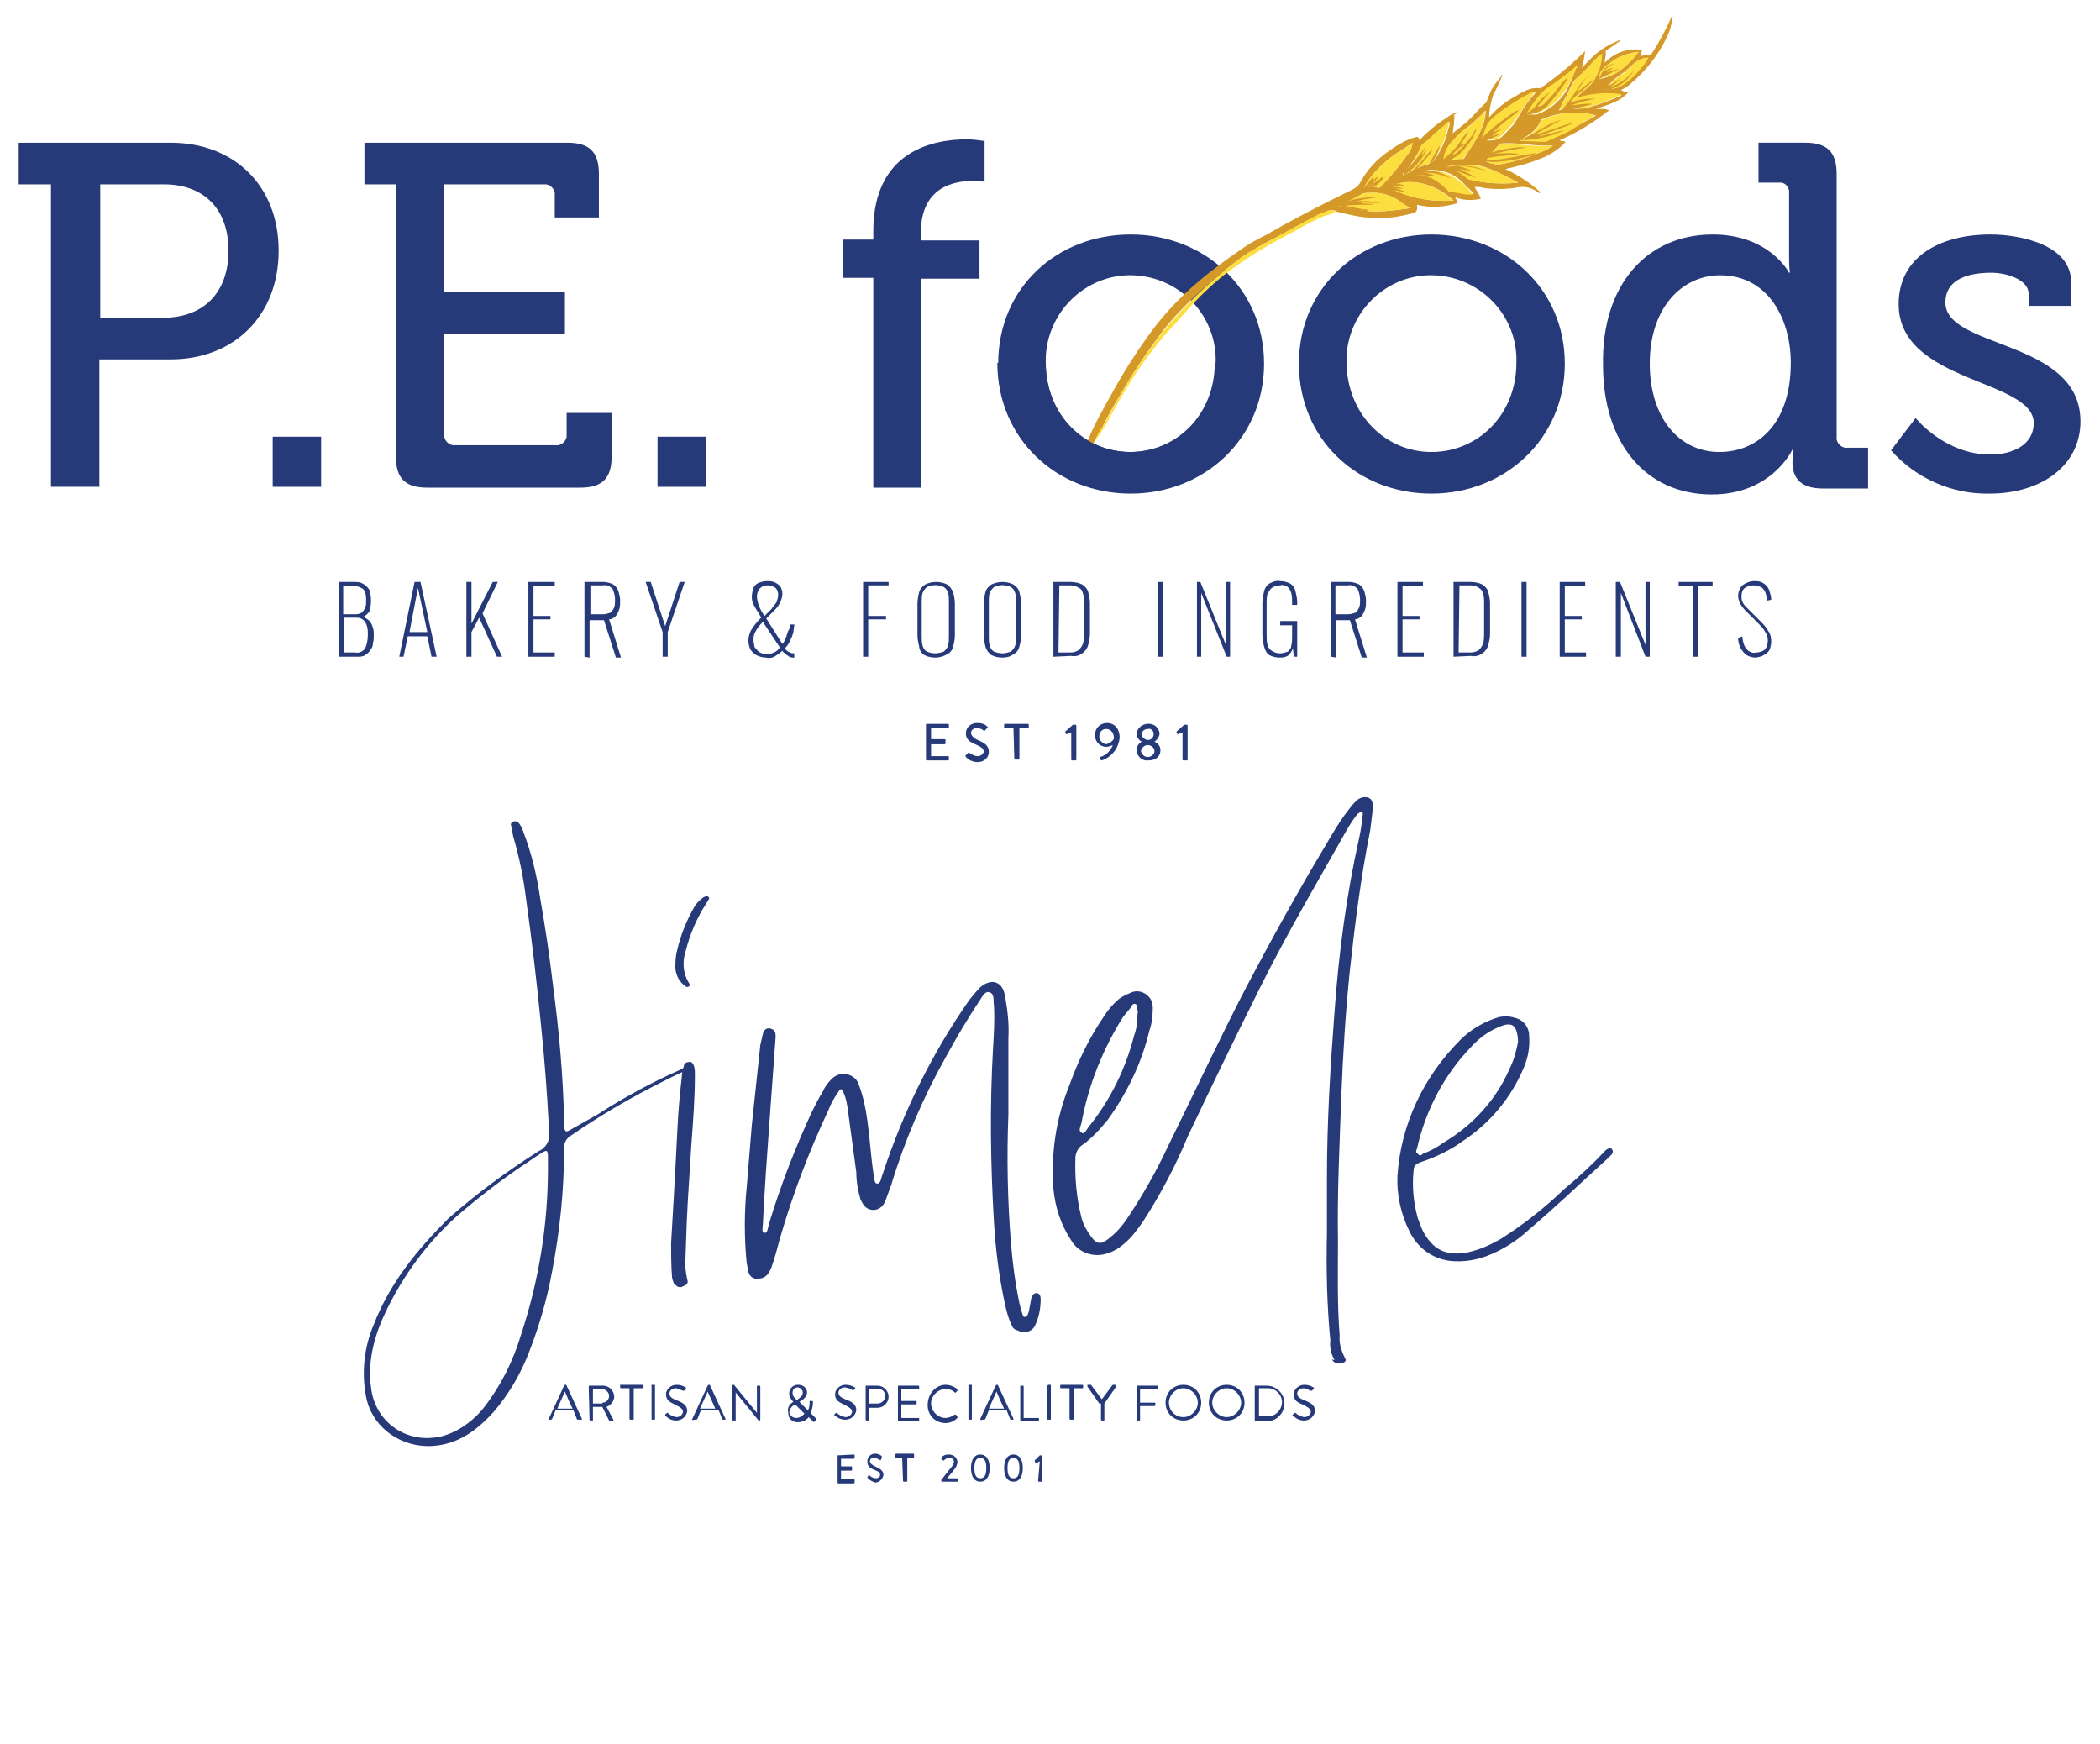 <?xml version="1.0" encoding="UTF-8"?>
<!-- Generator: Adobe Illustrator 26.2.1, SVG Export Plug-In . SVG Version: 6.00 Build 0)  -->
<svg xmlns="http://www.w3.org/2000/svg" xmlns:xlink="http://www.w3.org/1999/xlink" version="1.1" id="Layer_1" x="0px" y="0px" viewBox="0 0 247.2 205.3" style="enable-background:new 0 0 247.2 205.3;" xml:space="preserve">
<style type="text/css">
	.st0{fill:#263A79;}
	.st1{fill:#D5992A;}
	.st2{fill:#FDDE3F;}
	.st3{fill:#CC8F2C;}
	.st4{clip-path:url(#SVGID_00000018934907049345884640000017538297113106259625_);}
	.st5{clip-path:url(#SVGID_00000088813930717700632700000004058609718642382012_);}
</style>
<g id="Layer_2_00000034070339808218689890000008366635766051395739_">
	<g id="Layer_1-2">
		<path class="st0" d="M6,21.7H2.2v-4.9h17.9c7.4,0,12.7,5,12.7,12.7s-5.3,12.8-12.7,12.8h-8.4v15H6V21.7z M19.2,37.4    c4.8,0,7.7-3,7.7-7.9s-2.9-7.8-7.6-7.8h-7.5v15.7L19.2,37.4z"></path>
		<rect x="32.1" y="51.4" class="st0" width="5.7" height="5.9"></rect>
		<path class="st0" d="M46.6,21.7h-3.7v-4.9h23.9c2.6,0,3.7,1.1,3.7,3.7v5.1h-5.2V23c0.1-0.6-0.4-1.2-1-1.3c-0.1,0-0.2,0-0.3,0H52.3    v12.7h14.2v4.9H52.3v11.8c-0.1,0.6,0.4,1.2,1,1.3c0.1,0,0.2,0,0.2,0h11.9c0.6,0.1,1.2-0.4,1.3-1c0-0.1,0-0.2,0-0.2v-2.6H72v5.1    c0,2.6-1.1,3.7-3.7,3.7h-18c-2.6,0-3.7-1.1-3.7-3.7V21.7z"></path>
		<rect x="77.4" y="51.4" class="st0" width="5.7" height="5.9"></rect>
		<path class="st0" d="M102.8,32.7h-3.6v-4.5h3.6v-1c0-9.6,7.3-10.8,11-10.8c0.7,0,1.4,0.1,2.1,0.2v4.8c-0.5-0.1-1-0.1-1.4-0.1    c-2.2,0-6.1,0.7-6.1,6.1v0.9h6.9v4.5h-6.9v24.6h-5.6L102.8,32.7z"></path>
		<path class="st0" d="M133.1,27.6c8.7,0,15.7,6.4,15.7,15.2s-7,15.3-15.7,15.3c-8.7,0-15.6-6.4-15.6-15.3S124.4,27.6,133.1,27.6     M133.1,53.2c5.5,0,10-4.4,10-10.5c0.2-5.5-4.2-10.1-9.7-10.3c-5.5-0.2-10.1,4.2-10.3,9.7c0,0.2,0,0.4,0,0.6    C123.1,48.8,127.6,53.2,133.1,53.2"></path>
		<path class="st0" d="M168.5,27.6c8.7,0,15.7,6.4,15.7,15.2s-7,15.3-15.7,15.3c-8.7,0-15.6-6.4-15.6-15.3S159.9,27.6,168.5,27.6     M168.5,53.2c5.5,0,10-4.4,10-10.5c0.2-5.5-4.2-10.1-9.7-10.3c-5.5-0.2-10.1,4.2-10.3,9.7c0,0.2,0,0.4,0,0.6    C158.6,48.8,163.1,53.2,168.5,53.2"></path>
		<path class="st0" d="M201.6,27.6c6.7,0,9,4.5,9,4.5h0.1c-0.1-0.7-0.1-1.3-0.1-2v-7.3c0.1-0.6-0.3-1.2-0.9-1.3c-0.1,0-0.2,0-0.3,0    h-2.4v-4.7h5.5c2.6,0,3.7,1.1,3.7,3.7v30.9c-0.1,0.6,0.4,1.2,1,1.3c0.1,0,0.2,0,0.3,0h2.4v4.8h-5.3c-2.5,0-3.6-1.1-3.6-3.1    c0-0.9,0.1-1.5,0.1-1.5h-0.1c0,0-2.4,5.3-9.5,5.3c-7.9,0-12.8-6.2-12.8-15.2C188.5,33.5,193.9,27.6,201.6,27.6 M210.8,42.7    c0-5.2-2.7-10.3-8.3-10.3c-4.5,0-8.3,3.8-8.3,10.4c0,6.3,3.4,10.4,8.2,10.4C206.7,53.2,210.8,50.1,210.8,42.7"></path>
		<path class="st0" d="M225.5,49.2c0,0,3.4,4.3,8.8,4.3c2.7,0,5.1-1.2,5.1-3.7c0-5.2-15.9-4.7-15.9-14c0-5.6,4.9-8.2,10.8-8.2    c3.5,0,9.5,1.2,9.5,5.6V36h-5v-1.4c0-1.7-2.6-2.5-4.4-2.5c-3.3,0-5.4,1.1-5.4,3.5c0,5.5,15.9,4.3,15.9,14c0,5.2-4.6,8.5-10.7,8.5    c-4.4,0.1-8.7-1.8-11.6-5.1L225.5,49.2z"></path>
		<path class="st0" d="M39.9,77.3v-8.8h1.8c0.3,0,0.7,0,1,0.2c0.2,0.1,0.5,0.3,0.6,0.5c0.2,0.2,0.3,0.4,0.3,0.7    c0.1,0.5,0.1,1.1,0,1.6c0,0.3-0.1,0.5-0.3,0.7c-0.2,0.2-0.4,0.4-0.6,0.4c0.3,0.1,0.6,0.3,0.8,0.5c0.2,0.2,0.3,0.5,0.4,0.8    c0.1,0.3,0.1,0.6,0.1,0.8c0,0.3,0,0.7-0.1,1c0,0.3-0.1,0.6-0.3,0.8c-0.1,0.2-0.3,0.4-0.6,0.6c-0.3,0.2-0.6,0.2-1,0.2L39.9,77.3z     M40.4,72.3h1.5c0.3,0,0.5-0.1,0.7-0.2c0.2-0.2,0.3-0.4,0.4-0.6c0.1-0.3,0.1-0.5,0.1-0.8c0-0.3,0-0.6-0.1-0.9    c-0.1-0.3-0.2-0.5-0.5-0.6c-0.3-0.2-0.6-0.2-1-0.2h-1.1V72.3z M40.4,76.8h1.4c0.5,0.1,0.9-0.1,1.2-0.5c0.2-0.5,0.3-1,0.3-1.6    c0-0.3,0-0.7-0.1-1c-0.1-0.3-0.2-0.5-0.4-0.7c-0.2-0.2-0.5-0.3-0.8-0.3h-1.5V76.8z"></path>
		<path class="st0" d="M47,77.3l1.8-8.8h0.7l1.9,8.8h-0.6l-0.5-2.4h-2.3l-0.5,2.4H47z M48.2,74.4h2.1l-1.1-5.2L48.2,74.4z"></path>
		<polygon class="st0" points="54.9,77.3 54.9,68.5 55.5,68.5 55.5,73.4 58,68.5 58.6,68.5 56.8,72.2 59.1,77.3 58.5,77.3     56.4,72.7 55.5,74.4 55.5,77.3   "></polygon>
		<polygon class="st0" points="62.2,77.3 62.2,68.5 65.3,68.5 65.3,69 62.8,69 62.8,72.5 64.8,72.5 64.8,72.9 62.8,72.9 62.8,76.8     65.3,76.8 65.3,77.3   "></polygon>
		<path class="st0" d="M68.8,77.3v-8.8H71c0.4,0,0.8,0.1,1.2,0.3c0.3,0.2,0.5,0.5,0.6,0.8c0.1,0.4,0.2,0.7,0.2,1.1    c0,0.3,0,0.7-0.1,1c-0.1,0.3-0.2,0.5-0.4,0.8c-0.2,0.2-0.5,0.4-0.8,0.4l1.4,4.5h-0.6l-1.4-4.4h-1.7v4.4L68.8,77.3z M69.4,72.3H71    c0.3,0,0.6-0.1,0.9-0.2c0.2-0.2,0.3-0.4,0.4-0.6c0.1-0.3,0.1-0.6,0.1-0.9c0-0.4-0.1-0.9-0.3-1.3c-0.3-0.3-0.7-0.5-1.1-0.4h-1.5    V72.3z"></path>
		<polygon class="st0" points="78,77.3 78,74.4 76,68.5 76.6,68.5 78.3,73.7 80,68.5 80.6,68.5 78.6,74.4 78.6,77.3   "></polygon>
		<path class="st0" d="M90.2,77.4c-0.4,0-0.8-0.1-1.2-0.3c-0.3-0.2-0.5-0.4-0.7-0.7c-0.1-0.3-0.2-0.6-0.2-1c0-0.4,0.1-0.8,0.3-1.2    c0.3-0.5,0.7-1,1.2-1.5c-0.2-0.4-0.4-0.7-0.6-1c-0.1-0.2-0.3-0.5-0.4-0.8c-0.1-0.2-0.1-0.5-0.1-0.7c0-0.3,0.1-0.7,0.2-1    c0.1-0.3,0.4-0.5,0.6-0.6c0.3-0.1,0.6-0.2,1-0.2c0.3,0,0.7,0,1,0.2c0.2,0.1,0.5,0.3,0.6,0.5c0.1,0.2,0.2,0.5,0.2,0.8    c0,0.3-0.1,0.6-0.2,0.9c-0.2,0.4-0.4,0.7-0.7,1c-0.3,0.3-0.7,0.7-1,1l1.9,3c0.2-0.2,0.3-0.5,0.4-0.7c0.1-0.3,0.2-0.6,0.3-0.9    C93,74,93,73.7,93,73.5h0.5c0,0.3-0.1,0.6-0.1,0.9c-0.1,0.3-0.2,0.7-0.4,1c-0.1,0.3-0.3,0.6-0.6,0.9c0.1,0.2,0.3,0.4,0.6,0.5    c0.2,0.1,0.3,0.1,0.5,0.1v0.5h-0.1h-0.1c-0.2,0-0.3-0.1-0.4-0.1c-0.1-0.1-0.3-0.2-0.4-0.3c-0.1-0.1-0.3-0.2-0.4-0.4    c-0.2,0.2-0.5,0.4-0.8,0.6C91,77.4,90.7,77.5,90.2,77.4 M90.3,77c0.3,0,0.6-0.1,0.8-0.2c0.3-0.1,0.5-0.3,0.7-0.6l-2-3    c-0.4,0.4-0.7,0.8-0.9,1.2c-0.2,0.3-0.2,0.7-0.2,1c0,0.2,0.1,0.5,0.1,0.7c0.1,0.2,0.3,0.4,0.5,0.6C89.6,76.9,89.9,77,90.3,77     M90,72.5c0.3-0.3,0.5-0.5,0.8-0.8c0.2-0.3,0.4-0.5,0.6-0.8c0.1-0.3,0.2-0.6,0.2-0.9c0-0.3-0.1-0.6-0.3-0.8    c-0.3-0.2-0.6-0.3-0.9-0.3c-0.4,0-0.7,0.1-1,0.4c-0.2,0.3-0.3,0.6-0.3,0.9c0,0.3,0.1,0.7,0.2,1C89.5,71.7,89.7,72.1,90,72.5"></path>
		<polygon class="st0" points="101.6,77.3 101.6,68.5 104.6,68.5 104.6,68.9 102.2,68.9 102.2,72.5 104.3,72.5 104.3,72.9     102.2,72.9 102.2,77.3   "></polygon>
		<path class="st0" d="M110.1,77.4c-0.5,0-0.9-0.1-1.3-0.3c-0.3-0.2-0.6-0.6-0.6-1c-0.1-0.4-0.2-0.9-0.2-1.3v-3.8    c0-0.4,0.1-0.9,0.2-1.3c0.1-0.4,0.4-0.7,0.7-0.9c0.8-0.4,1.8-0.4,2.6,0c0.3,0.2,0.5,0.5,0.7,0.9c0.1,0.4,0.2,0.9,0.2,1.3v3.8    c0,0.5-0.1,0.9-0.2,1.3c-0.1,0.4-0.3,0.7-0.7,0.9C111,77.3,110.5,77.4,110.1,77.4 M110.1,76.9c0.3,0,0.7-0.1,1-0.2    c0.2-0.2,0.4-0.4,0.5-0.7c0.1-0.3,0.1-0.7,0.1-1.1v-4.1c0-0.4,0-0.7-0.1-1c-0.1-0.3-0.2-0.5-0.5-0.7c-0.6-0.3-1.4-0.3-2,0    c-0.2,0.2-0.4,0.4-0.5,0.7c-0.1,0.3-0.1,0.7-0.1,1v4.1c0,0.4,0,0.7,0.1,1.1c0.1,0.3,0.2,0.5,0.5,0.7    C109.4,76.8,109.7,76.9,110.1,76.9"></path>
		<path class="st0" d="M118,77.4c-0.5,0-0.9-0.1-1.3-0.3c-0.3-0.2-0.6-0.6-0.7-1c-0.1-0.4-0.2-0.9-0.2-1.3v-3.8    c0-0.4,0.1-0.9,0.2-1.3c0.1-0.4,0.4-0.7,0.7-0.9c0.8-0.4,1.8-0.4,2.6,0c0.3,0.2,0.6,0.5,0.7,0.9c0.1,0.4,0.2,0.9,0.2,1.3v3.8    c0,0.5-0.1,0.9-0.2,1.3c-0.1,0.4-0.3,0.7-0.7,0.9C118.9,77.3,118.5,77.4,118,77.4 M118,76.9c0.3,0,0.7-0.1,1-0.2    c0.2-0.2,0.4-0.4,0.5-0.7c0.1-0.3,0.1-0.7,0.1-1.1v-4.1c0-0.4,0-0.7-0.1-1c-0.1-0.3-0.2-0.5-0.5-0.7c-0.6-0.3-1.4-0.3-2,0    c-0.2,0.2-0.4,0.4-0.5,0.7c-0.1,0.3-0.1,0.7-0.1,1v4.1c0,0.4,0,0.7,0.1,1.1c0.1,0.3,0.2,0.5,0.5,0.7    C117.3,76.8,117.6,76.9,118,76.9"></path>
		<path class="st0" d="M124,77.3v-8.8h2c0.5,0,1,0.1,1.4,0.3c0.3,0.2,0.6,0.5,0.7,0.9c0.1,0.4,0.2,0.8,0.2,1.3v3.6    c0,0.5-0.1,0.9-0.2,1.3c-0.1,0.4-0.3,0.7-0.7,1c-0.4,0.3-0.9,0.4-1.3,0.3L124,77.3z M124.6,76.8h1.4c0.4,0,0.7-0.1,1-0.3    c0.2-0.2,0.4-0.5,0.5-0.8c0.1-0.4,0.1-0.7,0.1-1.1V71c0-0.4,0-0.7-0.1-1.1c-0.1-0.3-0.2-0.6-0.5-0.7c-0.3-0.2-0.6-0.3-1-0.3h-1.3    L124.6,76.8z"></path>
		<rect x="136.3" y="68.5" class="st0" width="0.6" height="8.8"></rect>
		<polygon class="st0" points="140.9,77.3 140.9,68.5 141.3,68.5 144.3,75.9 144.3,68.5 144.8,68.5 144.8,77.3 144.4,77.3     141.4,69.8 141.4,77.3   "></polygon>
		<path class="st0" d="M150.7,77.4c-0.5,0-0.9-0.1-1.3-0.3c-0.3-0.2-0.5-0.6-0.6-1c-0.1-0.4-0.2-0.9-0.2-1.4V71    c0-0.5,0.1-0.9,0.2-1.4c0.1-0.4,0.3-0.7,0.6-0.9c0.4-0.2,0.8-0.4,1.3-0.3c0.4,0,0.8,0.1,1.2,0.3c0.3,0.2,0.5,0.5,0.6,0.9    c0.1,0.4,0.2,0.9,0.2,1.3v0.3h-0.6v-0.3c0-0.4,0-0.7-0.1-1.1c-0.1-0.3-0.2-0.5-0.4-0.7c-0.3-0.2-0.6-0.3-0.9-0.2    c-0.3,0-0.7,0.1-1,0.3c-0.2,0.2-0.4,0.5-0.5,0.7c-0.1,0.4-0.1,0.7-0.1,1.1v3.8c0,0.4,0,0.7,0.1,1.1c0.1,0.3,0.2,0.5,0.5,0.7    c0.3,0.2,0.6,0.3,1,0.3c0.3,0,0.6-0.1,0.9-0.2c0.2-0.2,0.4-0.4,0.4-0.7c0.1-0.4,0.1-0.7,0.1-1.1v-1.3h-1.4v-0.5h2v4.2h-0.4l-0.1-1    c-0.1,0.3-0.3,0.6-0.5,0.8C151.5,77.3,151.1,77.4,150.7,77.4"></path>
		<path class="st0" d="M156.7,77.3v-8.8h2.1c0.4,0,0.8,0.1,1.2,0.3c0.3,0.2,0.5,0.5,0.6,0.8c0.1,0.4,0.2,0.7,0.2,1.1    c0,0.3,0,0.7-0.1,1c-0.1,0.3-0.2,0.5-0.4,0.8c-0.2,0.2-0.5,0.4-0.8,0.4l1.4,4.5h-0.6l-1.4-4.4h-1.6v4.4L156.7,77.3z M157.2,72.3    h1.5c0.3,0,0.6-0.1,0.9-0.2c0.2-0.2,0.3-0.4,0.4-0.6c0.1-0.3,0.1-0.6,0.1-0.9c0-0.4-0.1-0.9-0.3-1.3c-0.3-0.3-0.7-0.5-1.1-0.4    h-1.5L157.2,72.3z"></path>
		<polygon class="st0" points="164.5,77.3 164.5,68.5 167.5,68.5 167.5,69 165.1,69 165.1,72.5 167.1,72.5 167.1,72.9 165.1,72.9     165.1,76.8 167.6,76.8 167.6,77.3   "></polygon>
		<path class="st0" d="M171.1,77.3v-8.8h2c0.5,0,1,0.1,1.4,0.3c0.3,0.2,0.6,0.5,0.7,0.9c0.1,0.4,0.2,0.8,0.2,1.3v3.6    c0,0.5-0.1,0.9-0.2,1.3c-0.1,0.4-0.3,0.7-0.7,1c-0.4,0.3-0.9,0.4-1.3,0.3L171.1,77.3z M171.7,76.8h1.4c0.4,0,0.7-0.1,1-0.3    c0.2-0.2,0.4-0.5,0.5-0.8c0.1-0.4,0.1-0.7,0.1-1.1V71c0-0.4,0-0.7-0.1-1.1c-0.1-0.3-0.2-0.5-0.5-0.7c-0.3-0.2-0.6-0.3-1-0.3h-1.3    L171.7,76.8z"></path>
		<rect x="179.1" y="68.5" class="st0" width="0.6" height="8.8"></rect>
		<polygon class="st0" points="183.6,77.3 183.6,68.5 186.6,68.5 186.6,69 184.2,69 184.2,72.5 186.2,72.5 186.2,72.9 184.2,72.9     184.2,76.8 186.7,76.8 186.7,77.3   "></polygon>
		<polygon class="st0" points="190.2,77.3 190.2,68.5 190.7,68.5 193.7,75.9 193.7,68.5 194.2,68.5 194.2,77.3 193.7,77.3     190.8,69.8 190.8,77.3   "></polygon>
		<polygon class="st0" points="199.3,77.3 199.3,69 197.6,69 197.6,68.5 201.6,68.5 201.6,69 199.9,69 199.9,77.3   "></polygon>
		<path class="st0" d="M206.7,77.4c-0.4,0-0.8-0.1-1.1-0.3c-0.3-0.2-0.5-0.5-0.7-0.8c-0.2-0.4-0.3-0.8-0.3-1.2l0.5-0.2    c0,0.3,0.1,0.7,0.2,1c0.1,0.3,0.3,0.5,0.5,0.7c0.3,0.2,0.6,0.3,0.9,0.2c0.4,0,0.7-0.1,1-0.3c0.3-0.3,0.4-0.7,0.4-1.1    c0-0.4-0.1-0.7-0.3-1c-0.2-0.4-0.5-0.7-0.8-1l-1.6-1.6c-0.2-0.2-0.4-0.5-0.6-0.8c-0.1-0.3-0.2-0.6-0.2-0.8c0-0.5,0.2-1,0.5-1.3    c0.4-0.3,0.9-0.5,1.4-0.5c0.3,0,0.5,0,0.8,0.1c0.2,0.1,0.4,0.2,0.6,0.4c0.2,0.2,0.3,0.4,0.4,0.7c0.1,0.3,0.2,0.7,0.2,1l-0.5,0.1    c0-0.3-0.1-0.7-0.2-1c-0.1-0.2-0.3-0.5-0.5-0.6c-0.3-0.1-0.6-0.2-0.9-0.2c-0.4,0-0.7,0.1-1,0.3c-0.3,0.2-0.4,0.6-0.4,1    c0,0.2,0,0.4,0.1,0.6c0.1,0.3,0.3,0.5,0.5,0.7l1.6,1.6c0.3,0.3,0.7,0.7,0.9,1.1c0.3,0.4,0.4,0.8,0.4,1.3c0,0.4-0.1,0.7-0.2,1    c-0.2,0.3-0.4,0.5-0.7,0.6C207.4,77.3,207.1,77.3,206.7,77.4"></path>
		<path class="st0" d="M109,85.3c0-0.1,0.1-0.1,0.1-0.1c0,0,0,0,0,0h2.5c0.1,0,0.1,0.1,0.1,0.1c0,0,0,0,0,0v0.3    c0,0.1-0.1,0.1-0.1,0.1c0,0,0,0,0,0h-2V87h1.6c0.1,0,0.1,0.1,0.1,0.1c0,0,0,0,0,0v0.4c0,0.1-0.1,0.1-0.1,0.1c0,0,0,0,0,0h-1.6V89    h2c0.1,0,0.1,0.1,0.1,0.1c0,0,0,0,0,0v0.3c0,0.1-0.1,0.1-0.1,0.1c0,0,0,0,0,0h-2.5c-0.1,0-0.1-0.1-0.1-0.1c0,0,0,0,0,0L109,85.3z"></path>
		<path class="st0" d="M113.7,88.9c0.1-0.1,0.1-0.2,0.2-0.2c0-0.1,0.1-0.1,0.2-0.1c0,0,0,0,0,0c0.3,0.2,0.6,0.4,1,0.4    c0.3,0,0.6-0.2,0.7-0.5c0,0,0,0,0,0c0-0.4-0.3-0.6-1-0.9c-0.7-0.3-1.1-0.6-1.1-1.3c0-0.7,0.6-1.2,1.3-1.2c0,0,0.1,0,0.1,0    c0.4,0,0.8,0.1,1.1,0.4c0.1,0.1,0.1,0.1,0,0.2c0,0,0,0,0,0l-0.2,0.2c0,0.1-0.1,0.1-0.2,0.1c0,0,0,0,0,0c-0.2-0.2-0.5-0.3-0.8-0.3    c-0.5,0-0.7,0.3-0.7,0.6c0,0.2,0.3,0.6,0.8,0.8c0.7,0.3,1.3,0.6,1.3,1.4c0,0.7-0.6,1.2-1.3,1.2c0,0,0,0,0,0c-0.5,0-1-0.2-1.3-0.5    C113.6,89,113.6,88.9,113.7,88.9C113.6,88.9,113.6,88.9,113.7,88.9"></path>
		<path class="st0" d="M119.3,85.7h-1c-0.1,0-0.1-0.1-0.1-0.1c0,0,0,0,0,0v-0.3c0-0.1,0.1-0.1,0.1-0.1c0,0,0,0,0,0h2.7    c0.1,0,0.1,0.1,0.1,0.1v0.3c0,0.1-0.1,0.1-0.1,0.1c0,0,0,0,0,0h-1v3.6c0,0.1-0.1,0.1-0.1,0.1c0,0,0,0,0,0h-0.4    c-0.1,0-0.1-0.1-0.1-0.1c0,0,0,0,0,0L119.3,85.7z"></path>
		<path class="st0" d="M126.1,86.2l-0.5,0.2c0,0-0.1,0-0.1,0l-0.1-0.2c0,0,0-0.1,0-0.1l0.9-0.8h0.3c0.1,0,0.1,0.1,0.1,0.1    c0,0,0,0,0,0v4c0,0.1-0.1,0.1-0.1,0.1c0,0,0,0,0,0h-0.4c-0.1,0-0.1-0.1-0.1-0.1c0,0,0,0,0,0L126.1,86.2z"></path>
		<path class="st0" d="M129.5,89.1c0.7-0.2,1.2-0.7,1.5-1.4c-0.3,0.1-0.5,0.2-0.8,0.2c-0.7,0-1.3-0.6-1.3-1.3c0,0,0-0.1,0-0.1    c0-0.8,0.6-1.4,1.4-1.4c1,0,1.5,0.8,1.5,1.7c-0.1,1.2-0.9,2.3-2.1,2.7c-0.1,0-0.1,0-0.1,0c0,0,0,0,0,0l-0.1-0.3    C129.4,89.2,129.4,89.1,129.5,89.1 M131.1,87c0.1-0.5-0.2-1.2-0.9-1.2c-0.5,0-0.8,0.4-0.8,0.9c0,0.5,0.4,0.8,0.8,0.9c0,0,0,0,0,0    C130.6,87.5,130.9,87.3,131.1,87"></path>
		<path class="st0" d="M134.4,87.3L134.4,87.3c-0.4-0.2-0.6-0.6-0.6-1c0.1-0.7,0.8-1.2,1.6-1.1c0.6,0.1,1,0.5,1.1,1.1    c0,0.4-0.3,0.8-0.6,1l0,0c0.4,0.2,0.7,0.5,0.7,1c0,0.7-0.5,1.2-1.4,1.2c-0.7,0.1-1.3-0.4-1.4-1.1c0,0,0-0.1,0-0.1    C133.8,87.9,134,87.5,134.4,87.3 M135.1,89.1c0.4,0,0.8-0.3,0.8-0.7c0,0,0,0,0,0c0-0.4-0.4-0.7-0.8-0.7c-0.4,0-0.7,0.3-0.8,0.7    C134.4,88.8,134.7,89.1,135.1,89.1 M135.8,86.4c0-0.4-0.3-0.7-0.7-0.6c0,0,0,0,0,0c-0.4,0-0.7,0.3-0.7,0.6c0,0,0,0,0,0    c0,0.3,0.2,0.6,0.7,0.7C135.6,87.1,135.8,86.7,135.8,86.4"></path>
		<path class="st0" d="M139.2,86.2l-0.5,0.2c0,0-0.1,0-0.1,0l-0.1-0.2c0,0,0-0.1,0-0.1l0.9-0.8h0.3c0.1,0,0.1,0.1,0.1,0.1v4    c0,0.1-0.1,0.1-0.1,0.1h-0.4c-0.1,0-0.1-0.1-0.1-0.1L139.2,86.2z"></path>
		<path class="st1" d="M176.8,9c-0.3,0.7-0.6,1.4-1,2.1c-0.3,0.9-0.5,1.8-0.5,2.7c0.8-0.9,1.7-1.7,2.8-2.3c1-0.6,2-1.3,3.2-1.1    c1.9-1.3,3.7-2.8,5.3-4.4c-0.1,0.7-0.2,1.3-0.4,2c0.5-0.5,1-1.1,1.6-1.6c0.8-0.7,1.7-1.2,2.7-1.6l0.1,0.1L189,6    c0.1,0.5-0.1,0.9-0.1,1.4c1.1-1.2,2.8-1.8,4.4-1.5l-0.2,0.7c0.4-0.1,0.8-0.1,1.2-0.1c1-1.5,1.8-3,2.5-4.6h0.1    c-0.1,0.9-0.3,1.7-0.7,2.5c-1,2.1-2.5,4-4.3,5.5c-0.3,0.3-0.7,0.5-1.1,0.7c0.3,0.2,0.7,0.3,1,0.1c-1,1.3-2.5,1.6-3.9,2.1    c0.5,0.1,1-0.1,1.5,0.2c-1.8,1.4-3.7,2.6-5.8,3.5c0.1,0.1,0.2,0.1,0.3,0.1c0.1,0,0.2,0,0.4,0.1c-0.9,1-2.1,1.7-3.3,2.1    c-1.2,0.5-2.5,0.8-3.8,1.1c1.5,0.7,2.9,1.6,4.1,2.7l-0.1,0.1c-0.2-0.1-0.4-0.2-0.5-0.3c-0.7-0.4-1.5-0.5-2.3-0.3    c-1.3,0.2-2.6,0.2-3.9,0c-0.3-0.1-0.6-0.1-0.9-0.1c0.2,0.5,0.6,0.9,0.7,1.4c-0.9,0.2-1.9,0.2-2.8-0.1c0-0.1-0.1-0.1-0.2,0l0.1,0.1    l0.2,0.4c0,0,0,0.1,0,0.1c-1.6,0.5-3.2,0.6-4.8,0.2c0.1,0.7-0.1,0.9-0.5,1c-1.8,0.5-3.6,0.7-5.4,0.5c-1.2-0.1-2.4-0.4-3.6-0.7    c-0.2-0.2-0.6-0.2-0.9-0.1c-0.5,0.2-1.1,0.5-1.6,0.7c-1.6,0.8-3.1,1.7-4.7,2.5c-1.4,0.7-2.8,1.5-4.1,2.4c-2,1.5-3.8,3-5.6,4.7    c-1.3,1.3-2.6,2.6-3.7,4.1c-1.5,2-2.9,4-4.2,6.2c-1,1.7-2,3.3-2.8,5c-0.4,0.6-0.7,1.2-1,1.8c-0.5,0.8-0.9,1.6-1.4,2.4    c0,0.1-0.1,0.1-0.2,0.1v-0.3c0.4-1,0.7-2,1.1-2.9c0.8-1.9,1.8-3.6,2.8-5.4c1.2-2.2,2.6-4.4,4.1-6.5c1.5-2.1,3.2-4,5.1-5.7    c2-1.8,4.2-3.4,6.4-4.9c0.9-0.6,1.8-1,2.7-1.5c2.6-1.5,5.3-2.9,8.1-4.3c0.6-0.3,1.3-0.6,2-1c0.2-0.1,0.4-0.3,0.6-0.5    c0.8-1.6,2.1-3,3.6-4c1-0.7,2-1.3,3.2-1.6c0.2,0.1,0.3,0.2,0.3,0.4c1.1-1.2,2.4-2.2,3.8-3l0.3,0.1c0,0.7-0.1,1.4-0.2,2.1    c0.6-0.5,1.1-0.9,1.6-1.3c0.8-0.7,1.5-1.6,2.3-2.3c0.2-0.2,0.2-0.6,0.4-0.9c0.3-0.9,0.9-1.6,1.5-2.3L176.8,9 M166.3,16.8    c-0.3,0.2-0.6,0.4-0.9,0.6c-1.5,0.9-2.9,2-4,3.4c-0.3,0.4-0.6,0.8-0.8,1.3c0.6-0.1,1.2-0.1,1.8,0c1.2-1.2,2.3-2.5,3.2-3.8    C166,17.9,166.2,17.4,166.3,16.8L166.3,16.8C166.4,16.8,166.4,16.8,166.3,16.8C166.4,16.8,166.4,16.8,166.3,16.8 M185.5,8    c-0.8,0.8-1.8,1.4-2.7,2.1c-0.9,0.5-1.7,1.3-2.2,2.1c-0.2,0.4-0.5,0.9-0.8,1.3c0.5-0.1,0.9,0.1,1.3-0.1c1.3-0.5,2.4-1.4,3.2-2.6    C184.7,10,185.2,9.1,185.5,8c0.1,0.1,0.2,0,0.1-0.1L185.5,8 M190.9,11.2c-1.8-0.2-3.6-0.1-5.4,0.4c0.7-0.9,1.7-1.3,2.2-2.3    c0.5-0.9,0.8-1.9,0.8-2.9c-0.3,0.2-0.6,0.5-0.9,0.8c-0.7,0.8-1.4,1.5-2.2,2.2c-0.2,0.2-0.3,0.4-0.4,0.6c-0.3,0.7-0.6,1.3-1,2    l-0.5,1c0.6-0.2,1.3-0.3,2-0.2c0.4,0,0.9,0,1.3-0.1C188.3,12.3,189.6,11.8,190.9,11.2 M187.9,13.6c-2.2-0.6-4.5-0.4-6.5,0.5    c-0.4,1.2-1.4,1.8-2.5,2.4c1,0,1.9,0.1,2.8,0.1c0.2,0,0.4,0,0.5-0.1c1-0.5,2-0.8,2.9-1.4C186.1,14.6,187,14.1,187.9,13.6     M180.8,10.9c-0.2,0-0.4,0-0.5,0.1c-1.3,0.7-2.6,1.5-3.8,2.4c-0.5,0.4-1,0.8-1.3,1.3c-0.3,0.6-0.4,1.2-0.8,1.8    c0.8,0,1.6,0.2,2.4-0.4c0.5-0.5,1-1,1.5-1.6C179,13.3,179.7,12,180.8,10.9 M157.5,24.2c1.4,0.4,2.8,0.6,4.2,0.7    c1.5,0,2.9-0.2,4.3-0.4c-0.5-0.3-1-0.6-1.5-1c-1-0.6-2.2-0.9-3.3-0.8c-0.3,0-0.5,0-0.8,0.1C159.5,23.3,158.6,23.8,157.5,24.2     M174.9,19c0.4,0.2,0.9,0.3,1.4,0.4c0.5-0.1,1-0.2,1.5-0.3c1.2-0.3,2.4-0.7,3.6-1.2c0.5-0.2,1-0.4,1.4-0.8    c-2.1,0.2-4.1-0.4-6.2-0.2C175.9,17.6,175.3,18.3,174.9,19 M174.9,13c-0.6,0.6-1.2,1.2-1.8,1.7c-0.9,0.6-1.6,1.3-2.3,2.1    c-0.5,0.6-0.8,1.4-0.8,2.2c0.8-0.2,1.5-0.3,2.3-0.3C173.4,16.9,174.8,15.3,174.9,13 M165.1,20.5c0.2,0.2,0.3,0,0.4,0    c0.8-0.5,1.6-0.9,2.4-1.1c0.3-0.1,0.6-0.2,0.9-0.5c0.8-1.1,1.4-2.4,1.7-3.8c0.1-0.2,0.2-0.5,0.1-0.8c-0.7,0.7-1.5,1.2-2.1,1.9    c-0.4,0.4-1.1,0.7-1.3,1.3C166.6,18.6,166,19.6,165.1,20.5 M178.7,21.5c-0.9-0.5-1.9-1-2.8-1.4c-0.7-0.3-1.5-0.6-2.3-0.7    c-1.1,0-2.2,0-3.2,0.2c1,0.3,1.8,0.8,2.5,1.5C174.8,21.6,176.8,21.7,178.7,21.5 M171.1,23.6c-2.7-2.5-6-2.6-7.5-1.5    C165.9,23.3,168.5,23.8,171.1,23.6 M173.5,22.8c-0.5-0.5-1-1-1.5-1.5c-1-0.9-2.2-1.3-3.5-1.3c-0.6,0-1.1,0.2-1.6,0.5    c1.7,0,2.8,1,3.8,2C171.7,22.5,172.5,22.9,173.5,22.8 M188.2,9.3c2.1-0.3,3.4-1.6,4.7-3.2c-1,0.1-1.9,0.4-2.8,0.9    C189.3,7.6,188.4,8.1,188.2,9.3 M194,6.8c-0.6,0-1.2,0.3-1.7,0.7c-0.5,0.5-1.1,1-1.7,1.4c-0.6,0.4-1.1,0.9-1.5,1.6    c0.5,0,1.1-0.1,1.5-0.3c0.9-0.5,1.7-1.2,2.4-2.1C193.4,7.6,193.8,7.2,194,6.8"></path>
		<path class="st2" d="M128.7,52.2c0.3-0.6,0.6-1.3,1-1.8c0.9-1.7,1.9-3.4,2.8-5c1.3-2.1,2.7-4.2,4.2-6.1c1.1-1.4,2.4-2.8,3.7-4.1    c1.7-1.7,3.6-3.3,5.6-4.8c1.3-0.9,2.7-1.7,4.1-2.4c1.6-0.9,3.1-1.7,4.6-2.5c0.5-0.3,1.1-0.5,1.6-0.7c0.3-0.1,0.6-0.1,0.9,0.1    c-0.3,0.2-0.6,0.4-1,0.4c-1.3,0.5-2.6,1.2-3.8,1.9c-2.7,1.4-5.3,2.9-7.7,4.7c-1.6,1.2-3.1,2.6-4.5,4.1c-0.9,1-1.8,2.1-2.8,3.1    c-1.3,1.5-2.5,3.1-3.6,4.7c-1.1,1.7-2.1,3.4-3.1,5.2c-0.5,1-1.1,2-1.8,2.9C128.9,52,128.8,52.1,128.7,52.2"></path>
		<path class="st3" d="M181.2,22.6c0,0,0.1,0.1,0.1,0.1c-0.1,0-0.1,0-0.2,0L181.2,22.6"></path>
		<path class="st3" d="M190.5,4.8c0-0.1,0.1-0.1,0.2,0l-0.1,0.1L190.5,4.8"></path>
		<path class="st3" d="M176.7,8.9l0.1-0.1C176.9,8.9,176.9,9,176.7,8.9L176.7,8.9"></path>
		<path class="st2" d="M166.4,16.7L166.4,16.7L166.4,16.7z"></path>
		<path class="st2" d="M165.4,20.5c0.8-0.5,1.6-0.9,2.4-1.1c0.3-0.1,0.6-0.2,0.9-0.5c0.8-1.1,1.4-2.4,1.7-3.8    c0.1-0.2,0.2-0.5,0.1-0.8c-0.7,0.7-1.5,1.2-2.1,1.9c-0.4,0.4-1.1,0.7-1.3,1.3c-0.4,1.2-1.1,2.2-2,3.1    C165.2,20.7,165.3,20.5,165.4,20.5"></path>
		<path class="st2" d="M172.2,18.7c1.2-1.7,2.6-3.4,2.6-5.6c-0.6,0.6-1.2,1.2-1.8,1.7c-0.9,0.6-1.6,1.3-2.3,2.1    c-0.5,0.6-0.8,1.4-0.8,2.2C170.6,18.8,171.4,18.7,172.2,18.7"></path>
		<path class="st2" d="M162.4,22.1c1.2-1.2,2.3-2.5,3.2-3.8c0.4-0.4,0.6-0.9,0.7-1.5c-0.3,0.2-0.6,0.5-0.9,0.6c-1.5,0.9-2.9,2-4,3.4    c-0.3,0.4-0.6,0.8-0.8,1.3C161.2,22,161.8,22,162.4,22.1"></path>
		<path class="st2" d="M176.6,16.1c0.5-0.5,1-1,1.5-1.6c0.9-1.2,1.6-2.5,2.6-3.7c-0.2,0-0.4,0-0.5,0.1c-1.3,0.7-2.6,1.5-3.8,2.4    c-0.5,0.4-1,0.8-1.3,1.3c-0.3,0.5-0.4,1.2-0.8,1.8C175.1,16.4,175.9,16.6,176.6,16.1"></path>
		<path class="st2" d="M161.2,22.7c-0.3,0-0.5,0-0.8,0.1c-0.9,0.5-1.9,1-2.9,1.4c1.4,0.4,2.8,0.6,4.2,0.7c1.4,0,2.9-0.2,4.3-0.4    c-0.5-0.3-1-0.6-1.5-1C163.5,22.9,162.4,22.6,161.2,22.7"></path>
		<path class="st2" d="M192.9,6.1c-1,0.1-1.9,0.4-2.8,0.9c-0.8,0.6-1.8,1-1.9,2.2C190.3,9,191.7,7.7,192.9,6.1"></path>
		<path class="st2" d="M179.7,13.4c0.5-0.1,0.9,0.1,1.3-0.1c1.3-0.5,2.4-1.4,3.2-2.6c0.6-0.9,1-1.8,1.4-2.8c0.1,0,0.1-0.1,0-0.2    l-0.1,0.1c-0.8,0.8-1.8,1.4-2.7,2.1c-0.9,0.5-1.7,1.3-2.2,2.1C180.2,12.5,179.9,13,179.7,13.4"></path>
		<path class="st2" d="M181.4,14.2c-0.4,1.2-1.4,1.8-2.5,2.4c1,0,1.9,0.1,2.8,0.1c0.2,0,0.4,0,0.5-0.1c1-0.5,2-0.8,2.9-1.4    c0.9-0.6,1.8-1.1,2.7-1.6C185.7,13,183.4,13.2,181.4,14.2"></path>
		<path class="st2" d="M185.6,11.5c0.7-0.9,1.7-1.3,2.2-2.3c0.5-0.9,0.8-1.9,0.8-2.9c-0.3,0.2-0.6,0.5-0.9,0.8    c-0.7,0.8-1.4,1.5-2.2,2.2c-0.2,0.2-0.3,0.4-0.4,0.6c-0.3,0.7-0.6,1.3-1,2l-0.5,1c0.6-0.2,1.3-0.3,2-0.2c0.4,0,0.9,0,1.3-0.1    c1.4-0.3,2.7-0.9,4-1.5C189.1,10.8,187.3,11,185.6,11.5"></path>
		<path class="st2" d="M163.5,22.1c2.3,1.2,4.9,1.7,7.5,1.5C168.4,21.1,165,21,163.5,22.1"></path>
		<path class="st2" d="M190.7,8.9c-0.6,0.4-1.1,0.9-1.5,1.6c0.5,0,1.1-0.1,1.5-0.3c0.9-0.5,1.7-1.2,2.4-2.1c0.4-0.4,0.7-0.8,0.9-1.3    c-0.6,0-1.2,0.3-1.7,0.7C191.9,8,191.3,8.5,190.7,8.9"></path>
		<path class="st2" d="M171.9,21.4c-1-0.9-2.2-1.3-3.5-1.3c-0.6,0-1.1,0.2-1.6,0.5c1.7,0,2.8,1,3.8,2c0.9,0,1.8,0.4,2.7,0.3    C173,22.4,172.5,21.8,171.9,21.4"></path>
		<path class="st2" d="M176.6,17c-0.7,0.6-1.3,1.3-1.7,2c0.4,0.2,0.9,0.3,1.4,0.4c0.5-0.1,1-0.2,1.5-0.3c1.2-0.3,2.4-0.7,3.6-1.2    c0.5-0.2,1-0.4,1.4-0.8C180.7,17.4,178.7,16.8,176.6,17"></path>
		<path class="st2" d="M173.5,19.4c-1.1,0-2.2,0-3.2,0.2c0.9,0.3,1.8,0.9,2.5,1.5c1.9,0.5,3.9,0.6,5.9,0.4c-0.9-0.5-1.9-1-2.8-1.4    C175.2,19.8,174.4,19.6,173.5,19.4"></path>
		<path class="st1" d="M186.9,8.9c-0.4,0.6-0.9,1.2-1.3,2l2-1.6c-0.7,1.1-2,1.6-2.8,2.8c1-0.4,2-0.5,3.1-0.5c-1,0.2-2,0.4-2.9,0.8    c0.8-0.1,1.5-0.2,2.3-0.2c0,0,0,0.1,0,0.1l-1.7,0.4c-0.6,0.1-1.2,0.2-1.8,0.3c0.8-0.9,1.5-1.9,2.1-2.9c0.3-0.4,0.6-0.8,1-1.1    L186.9,8.9z"></path>
		<path class="st1" d="M157.4,24.2c1-0.5,2-0.8,3.1-0.9c0.5-0.1,1-0.1,1.5,0c-0.8,0-1.6,0.2-2.4,0.4c1-0.1,1.9,0,2.9,0.2    c-0.8,0-1.6,0-2.4-0.1c0.5,0.3,1.1,0.1,1.7,0.3c-1.2,0-2.3,0-3.5,0.1c0.9,0.2,1.8,0.4,2.8,0.5c-0.1,0.1-0.3,0.2-0.5,0.1    c-0.9,0-1.8-0.2-2.6-0.5C157.8,24.2,157.6,24.3,157.4,24.2L157.4,24.2z"></path>
		<path class="st1" d="M178.8,16.5c1.5-0.5,2.7-1.5,4.1-2.1c0.3-0.1,0.6-0.2,0.9-0.3c-1,0.6-2.1,1.1-3.2,1.8c1.5-0.4,2.9-1,4.4-1.4    c0,0,0,0.1,0,0.1l-1.3,0.5l-1.4,0.5c-0.5,0.2-0.9,0.3-1.3,0.5l3.2-0.8C182.6,16.1,180.7,16.5,178.8,16.5"></path>
		<path class="st1" d="M182.5,10.8c-0.5,0.5-1,1.2-1.5,1.7c0.4,0.1,0.7-0.2,0.9-0.4c0.6-0.6,1.2-1.3,1.7-2c0.3-0.3,0.5-0.6,0.8-0.9    c0.1,0.1,0.1,0.2,0,0.3c0,0,0,0,0,0c-0.7,1.1-1.5,2.1-2.3,3c-0.6,0.6-1.5,0.9-2.3,1c-0.1-0.2,0-0.2,0.1-0.3c0.4-0.2,0.7-0.5,1-0.9    C181.3,11.7,181.9,11.2,182.5,10.8"></path>
		<path class="st1" d="M175.6,16c0.4-0.1,0.7-0.2,1.1-0.3c-0.8,0.5-1.6,0.8-2.5,1.1c-0.1-0.3,0.2-0.5,0.4-0.7    c0.7-0.7,1.4-1.3,2.1-1.8c0.5-0.4,1-0.7,1.5-1.1c0.2-0.1,0.4-0.2,0.6-0.2c-1,0.9-2.1,1.6-3.1,2.6c0.6-0.3,1.2-0.5,1.8-0.7    C176.8,15.1,176.2,15.5,175.6,16"></path>
		<path class="st1" d="M172.4,17c0.5-0.5,0.9-1,1.2-1.6c0-0.1,0.1-0.2,0.2-0.2c-0.2,0.6-0.5,1.2-0.9,1.7c-0.4,0.5-0.8,1-1.3,1.4    c-0.6,0.4-1.1,0.7-1.7,1c-0.1-0.3,0-0.6,0.3-0.8c0.7-0.6,1.3-1.2,1.8-2c0.2-0.4,0.5-0.7,0.9-1c-0.3,0.5-0.6,1-1,1.5    C172,17.2,172.1,16.7,172.4,17c-0.6,0.3-1.1,0.8-1.5,1.3c0.3-0.1,0.5-0.3,0.7-0.4C171.8,17.6,172.2,17.4,172.4,17"></path>
		<path class="st1" d="M173.8,20.3c-0.6-0.2-1.3-0.3-2-0.4c0.7,0.3,1.3,0.6,2,1.1c-1.2-0.5-2.4-0.9-3.6-1.3c1.7-0.4,3.5-0.2,5,0.5    c-1.2-0.4-2.4-0.6-3.6-0.7C172.3,19.7,173,20,173.8,20.3"></path>
		<path class="st1" d="M167.3,18.3c0.3-0.2,0.4-0.5,0.7-0.7c-0.7,1.3-1.6,2.3-2.8,3.1c0-0.2,0-0.4,0.2-0.6c1-0.9,1.8-2,2.6-3.1    C167.7,17.4,167.5,17.9,167.3,18.3"></path>
		<path class="st1" d="M180.9,18c-0.3,0.2-0.6,0.4-1,0.4c-1,0.3-2.1,0.5-3.1,0.6c-0.7,0.1-1.5,0.1-2.2-0.1    C176.7,18.9,178.8,18.3,180.9,18"></path>
		<path class="st1" d="M179.7,17.4c-1.3,0.1-2.5,0.4-3.8,0.7c1-0.1,2-0.1,3,0c-1.4,0.3-2.7,0.2-4.2,0.6c0.3-0.4,0.7-0.7,1.1-0.8    c0.8-0.3,1.6-0.4,2.4-0.5C178.8,17.3,179.2,17.3,179.7,17.4"></path>
		<path class="st1" d="M167.3,20.3c0.6,0,1.3,0.2,1.8,0.5c-0.8-0.1-1.5-0.2-2.3-0.2c0.1-0.4,0.4-0.4,0.6-0.5c1.3-0.1,2.5,0.2,3.5,1    C169.8,20.5,168.5,20.3,167.3,20.3"></path>
		<path class="st1" d="M163.1,22.3c0.3-0.2,0.7-0.5,1-0.6c0.5-0.1,1,0,1.4,0.2c-0.5-0.1-1.1-0.1-1.6,0.1c0.4,0,0.9,0,1.3,0.2h-1    c0.6,0.1,1.1,0.3,1.6,0.5C165,22.5,164.1,22.4,163.1,22.3"></path>
		<path class="st1" d="M165.7,20.5c1.2-0.8,2-2,2.9-3c0,0.2-0.1,0.4-0.2,0.5c-0.6,0.8-1.2,1.5-2,2.2C166.3,20.4,166,20.5,165.7,20.5    "></path>
		<path class="st1" d="M161,22.1l-0.5,0.2c0.3-0.6,0.8-1,1.1-1.5c0.1,0.2-0.1,0.2,0,0.4c0.2,0,0.3-0.4,0.6-0.3    c-0.2,0.3-0.5,0.5-0.7,0.8C161.3,21.8,161.2,22,161,22.1"></path>
		<path class="st1" d="M169.5,17.1c-0.2,0.9-0.6,1.8-1.3,2.4c0.1-0.4,0.4-0.8,0.6-1.2C169,17.9,169.2,17.5,169.5,17.1"></path>
		<path class="st1" d="M161,22.1c0.2-0.1,0.4-0.2,0.5-0.4c0.3-0.2,0.6-0.4,0.9-0.6c0.1-0.1,0.2-0.3,0.5-0.2c-0.5,0.7-1.2,1.2-2,1.6    C160.8,22.2,161,22.2,161,22.1"></path>
		<path class="st1" d="M171.7,13.2l-1.3,0.8l-0.1-0.1C170.7,13.5,171.2,13.3,171.7,13.2"></path>
		<path class="st1" d="M188.2,9.3c0.1-0.2,0.2-0.4,0.3-0.6c0.2-0.4,0.5-0.8,0.9-1c0.2-0.1,0.4-0.2,0.6-0.2c-0.5,0.2-0.9,0.5-1.3,1    c0.3-0.3,0.7-0.4,1.2-0.5L189,8.6c0.5-0.2,1.1-0.4,1.6-0.5C189.8,8.5,189,8.9,188.2,9.3"></path>
		<path class="st1" d="M189.4,10.3c0.6-0.3,1.1-0.7,1.5-1.2c-0.6,0.5-1.3,0.9-2,1.2c0.2,0.3,0.5,0.2,0.7,0.2    c1.2-0.4,2.2-1.2,2.8-2.3C191.7,9.1,190.7,9.9,189.4,10.3"></path>
		<path class="st0" d="M123.1,42.7c0,6.1,4.5,10.5,9.9,10.5c5.5,0,10-4.4,10-10.5h5.7c0,8.8-7,15.3-15.7,15.3s-15.6-6.4-15.6-15.3    H123.1z"></path>
		<path class="st0" d="M43.2,164.9c-0.7-3-0.4-6.2,0.8-9c1.9-4.9,5.1-8.8,8.8-12.5c3.3-2.9,6.8-5.5,10.6-7.9    c0.9-0.4,1.4-1.3,1.2-2.3c0-0.2,0-0.5,0-0.7c-0.2-3.9-0.5-7.8-0.9-11.7c-0.5-5.1-1.1-10.2-1.8-15.2c-0.3-2.4-0.8-4.8-1.5-7.2    l-0.2-1.1c-0.1-0.2-0.1-0.5,0.2-0.6c0.3-0.1,0.5,0,0.7,0.2c0.2,0.3,0.4,0.6,0.5,1c1,2.6,1.6,5.2,2,7.9c0.6,3.4,1.1,6.8,1.5,10.2    c0.7,5.3,1.2,10.6,1.3,16v0.6c0.1,0.6,0.2,0.7,0.7,0.4l3.2-1.8c3.1-2,6.4-3.8,9.8-5.3c0.3-0.2,0.6-0.2,0.9-0.4    c0.1,0,0.2-0.1,0.2,0.1c0,0.1-0.1,0.2-0.2,0.2c-0.1,0.1-0.1,0.1-0.3,0.2c-4.7,2.2-9.2,4.7-13.4,7.6c-0.6,0.3-1,1-0.9,1.7    c0,4.8-0.5,9.6-1.4,14.3c-0.6,3.3-1.5,6.4-2.7,9.5c-1,2.6-2.4,5-4.2,7.1c-2,2.2-4.2,3.8-7.2,4C47.3,170.4,44.1,168.2,43.2,164.9     M57.1,165.5c1.9-2.5,3.3-5.3,4.2-8.3c2.1-6.3,3.2-13,3.2-19.6v-1.3c0-1-0.1-1-0.9-0.5c-0.8,0.5-1.6,1.1-2.4,1.6    c-2.6,1.8-5.2,3.8-7.6,5.9c-3.4,3.1-6.1,6.8-8.1,10.9c-1.4,2.9-2.3,6-1.8,9.3c0.5,3.7,3.8,6.2,7.5,5.7c0.9-0.1,1.7-0.4,2.5-0.8    C55,167.7,56.2,166.7,57.1,165.5"></path>
		<path class="st0" d="M79.3,151c-0.1-0.3-0.2-0.5-0.2-0.8c-0.1-1.3-0.1-2.6-0.1-3.9c1-16.7,0.6-13.4,1.3-20c0-0.3,0.1-0.5,0.2-0.8    c0-0.3,0.3-0.5,0.6-0.5c0.3-0.1,0.5,0.2,0.6,0.5c0.1,0.3,0.1,0.7,0.1,1c0,2.7-0.2,5.4-0.4,8c-0.4,6.5-0.5,6.9-0.7,13.4    c-0.1,0.9,0,1.8,0.2,2.7c0.2,0.5-0.2,0.7-0.5,0.8c-0.3,0.2-0.7,0.1-0.9-0.2C79.3,151.1,79.3,151,79.3,151 M79.5,114    c0-0.7,0-1.4,0.2-2.1c0.4-1.8,1.1-3.5,2-5.1c0.2-0.4,0.6-0.8,1-1.1c0.1-0.1,0.3-0.2,0.5-0.2c0.2,0,0.4,0.2,0.2,0.4l-0.3,0.5    c-1.1,1.7-1.9,3.6-2.4,5.6c-0.4,1.2-0.3,2.6,0.4,3.7c0.1,0.2,0.2,0.2,0,0.4c-0.1,0.1-0.3,0.1-0.4,0C80,115.6,79.6,114.9,79.5,114"></path>
		<path class="st0" d="M119.1,156c-0.4-0.8-0.6-1.6-0.8-2.5c-0.7-3.2-1.1-6.4-1.3-9.7c-0.4-6.8-0.5-13.6-0.1-20.5    c0.1-1.6,0.2-3.3,0.1-5c-0.1-0.5,0.1-1.3-0.5-1.5c-0.6-0.2-0.9,0.6-1.2,1c-1.4,2.1-2.7,4.3-3.9,6.5c-2.7,4.8-4.9,9.9-6.5,15.2    l-0.7,1.9c-0.3,0.7-0.9,1.1-1.6,1c-0.7-0.1-1-0.6-1.3-1.2c-0.3-1-0.5-2.1-0.5-3.2l-1-7.4c-0.1-0.7-0.2-1.3-0.5-2    c-0.2-0.5-0.4-0.5-0.6-0.1c-0.5,0.7-0.9,1.4-1.2,2.2c-2.3,4.9-4.2,9.9-5.7,15.1c-0.3,1.1-0.6,2.3-1,3.4c-0.4,1-0.9,1.3-1.6,1.3    c-0.5,0.1-1-0.3-1.1-0.8c-0.1-0.3-0.1-0.6-0.2-1c-0.3-3-0.3-6,0-9c0.2-2.4,0.4-4.9,0.6-7.3l1-9.4c0.1-0.4,0.2-0.9,0.3-1.3    c0.1-0.5,0.5-0.8,1-0.6c0.5,0.2,0.5,0.5,0.5,1l-0.7,9.6c-0.3,4.1-0.6,8.3-0.8,12.4c0,0.3-0.2,1,0.2,1c0.3,0.1,0.4-0.5,0.5-1    c1.4-4.6,3.1-9,5.1-13.3c0.4-0.8,0.8-1.6,1.3-2.4c0.2-0.5,0.6-1,1-1.4c0.8-0.8,2-0.8,2.8,0c0.2,0.2,0.3,0.4,0.4,0.7    c0.5,1.3,0.8,2.7,1,4.2c0.3,2.1,0.4,4.1,0.7,6.1c0.1,0.5,0.1,1.3,0.4,1.3c0.5,0.1,0.5-0.7,0.7-1.1c2.4-7.3,5.8-14.2,10.2-20.5    c0.4-0.5,0.8-1,1.3-1.5c1.3-1.1,2.6-0.7,2.9,1c0.3,1.7,0.5,3.3,0.4,5v9c-0.2,5-0.1,10.1,0.3,15.1c0.2,2.4,0.5,4.7,1,7.1    c0.1,0.4,0.2,0.8,0.3,1.1c0.1,0.2,0.1,0.6,0.4,0.5c0.3-0.1,0.3-0.4,0.4-0.6c0.1-0.5,0.2-1.1,0.3-1.6c0.1-0.2,0.2-0.6,0.6-0.6    s0.5,0.4,0.5,0.7c0,1.1-0.2,2.2-0.7,3.2c-0.4,0.7-1.3,0.9-2,0.5C119.4,156.5,119.2,156.3,119.1,156"></path>
		<path class="st0" d="M157.1,160.1c-0.4-0.7-0.6-1.5-0.5-2.3c-0.4-4.2-0.5-8.4-0.4-12.6v-6.5c0-6.6,0.4-13.2,0.9-19.7    c0.5-6.9,1.4-13.7,2.9-20.4c0.2-0.9,0.3-1.7,0.4-2.6c0-0.2,0.1-0.3-0.1-0.4c-0.2-0.1-0.3,0.1-0.5,0.2c-0.4,0.5-0.8,1.1-1.1,1.6    c-3.5,6.2-7.1,12.3-10.3,18.7c-2.9,5.8-5.8,11.8-8.6,17.7c-1.4,3.4-3.2,6.8-5.2,9.9c-0.7,1-1.4,2-2.4,2.8    c-0.6,0.5-1.3,0.9-2.1,1.1c-1.5,0.4-3.2-0.2-4-1.6c-1.2-1.8-1.9-3.9-2.1-6.1c-0.3-4.1,0.3-8.3,1.9-12.2c1-2.8,2.3-5.5,4-8    c0.5-0.8,1.1-1.5,1.8-2.1c0.4-0.3,0.8-0.5,1.3-0.7c0.9-0.5,2-0.1,2.5,0.8c0.1,0.3,0.2,0.6,0.2,0.9c0,0.9-0.1,1.9-0.4,2.7    c-0.9,3.8-2.6,7.3-4.9,10.5c-0.9,1.1-1.8,2.1-2.9,2.9c-0.5,0.3-0.8,0.8-0.9,1.4c-0.1,2.4,0.1,4.8,0.7,7.2c0.2,0.8,0.6,1.5,1.1,2.2    c0.7,1,1.2,1,2.1,0.3c0.9-0.7,1.6-1.5,2.2-2.4c1.8-2.7,3.4-5.5,4.8-8.5c3.1-6.3,6-12.5,9.2-18.7c3-5.7,6.1-11.3,9.4-16.8    c0.7-1.2,1.4-2.4,2.2-3.5c0.4-0.5,0.8-1.1,1.3-1.6c0.4-0.4,1-0.6,1.5-0.4c0.5,0.2,0.5,0.7,0.5,1.3c-0.1,0.8-0.2,1.7-0.3,2.5    c-1.1,5.5-1.8,11-2.4,16.5c-0.5,4.8-0.8,9.7-1,14.6c-0.2,5.7-0.5,11.6-0.4,17.3c0,3.7-0.1,7.4,0.2,11.1c-0.1,0.9,0.2,1.8,0.6,2.6    c0.2,0.3,0.1,0.5-0.2,0.6c-0.5,0.2-1.1,0.1-1.3-0.4 M128.1,132.7c2.6-3.2,4.4-6.9,5.4-10.8c0.3-0.8,0.4-1.7,0.4-2.5    c0-0.2,0.1-0.3,0-0.5c-0.1-0.2,0.1-0.5-0.2-0.7s-0.5,0.2-0.6,0.4c-0.3,0.4-0.6,0.7-0.9,1.1c-2.4,3.8-4.1,8.1-4.9,12.5    c-0.1,0.4-0.4,0.9,0,1.1C127.6,133.6,127.9,133,128.1,132.7"></path>
		<path class="st0" d="M165.9,144.9c-1-2-1.5-4.3-1.4-6.5c0.4-6.1,3.1-11.7,7.4-16c1.3-1.3,2.9-2.2,4.6-2.7c0.6-0.1,1.2-0.1,1.8,0.1    c1,0.2,1.7,1.1,1.7,2.1c0.1,1.3-0.1,2.5-0.6,3.7c-1.5,3.6-4,6.6-7.2,8.7c-1.5,1.1-3.2,1.9-5,2.5c-0.5,0.2-0.8,0.4-0.8,1    c-0.2,1.9,0,3.8,0.5,5.6l0.5,1.3c1.2,2.4,2.8,3.2,5.4,2.7c1.4-0.3,2.7-0.9,3.9-1.6c2.7-1.7,5.2-3.7,7.5-5.9    c1.7-1.4,3.3-2.9,4.8-4.5c0.2-0.2,0.5-0.3,0.7-0.2c0.2,0.2,0.2,0.5,0,0.7l-0.5,0.5c-3.1,2.8-6.1,5.7-9.3,8.4    c-1.3,1.2-2.7,2.1-4.3,2.8c-1.6,0.7-3.3,1-5,0.8C168.5,148.1,166.8,146.8,165.9,144.9 M167.5,135.8c0.8-0.3,1.6-0.7,2.4-1.3    c3.4-2,6.2-5,7.8-8.7c0.5-1,0.8-2.1,1-3.2c-0.1-2-0.7-2.4-2.3-1.7c-1.2,0.5-2.3,1.3-3.2,2.3c-3.2,3.3-5.4,7.5-6.4,12    c-0.1,0.2-0.2,0.5,0.1,0.6C167.1,136.1,167.3,136,167.5,135.8"></path>
		<g>
			<defs>
				<polygon id="SVGID_1_" points="98.3,181.2 113.1,203.4 189.1,203.4 189.2,203.3 192,201.5 193,200.8 237.5,171.2 199.3,113.9           "></polygon>
			</defs>
			<clipPath id="SVGID_00000023281516683607830180000001773479672430112940_">
				<use xlink:href="#SVGID_1_" style="overflow:visible;"></use>
			</clipPath>
			<g style="clip-path:url(#SVGID_00000023281516683607830180000001773479672430112940_);">
				<g>
					<defs>
						
							<rect id="SVGID_00000070118963976687188200000000525742040020326047_" x="107.2" y="141.7" transform="matrix(0.832 -0.555 0.555 0.832 -69.514 122.661)" width="121.3" height="68.9"></rect>
					</defs>
					<clipPath id="SVGID_00000092444603050388051260000013019391909384232349_">
						<use xlink:href="#SVGID_00000070118963976687188200000000525742040020326047_" style="overflow:visible;"></use>
					</clipPath>
					<g style="clip-path:url(#SVGID_00000092444603050388051260000013019391909384232349_);">
						
							<image style="overflow:visible;enable-background:new    ;" width="141" height="248" transform="matrix(-0.275 -0.403 -0.403 0.275 237.463 171.188)">
						</image>
					</g>
				</g>
			</g>
		</g>
		<path class="st0" d="M64.6,167l1.8-3.9c0,0,0.1-0.1,0.1-0.1h0.1c0,0,0.1,0,0.1,0.1l1.8,3.9c0,0.1,0,0.1,0,0.1c0,0,0,0-0.1,0H68    c0,0-0.1,0-0.1-0.1l-0.4-1h-2.1l-0.4,1c0,0-0.1,0.1-0.1,0.1h-0.2C64.6,167.2,64.5,167.1,64.6,167C64.5,167,64.5,167,64.6,167     M67.4,165.8c-0.3-0.6-0.6-1.3-0.9-2l0,0l-0.9,2H67.4z"></path>
		<path class="st0" d="M69.3,163.2c0-0.1,0.1-0.1,0.1-0.1H71c0.7,0,1.3,0.6,1.3,1.3c0,0.5-0.4,1-0.9,1.2l0.8,1.5c0,0.1,0,0.1,0,0.2    c0,0,0,0-0.1,0h-0.3c0,0-0.1,0-0.1-0.1l-0.8-1.6h-1.1v1.5c0,0.1,0,0.1-0.1,0.1h-0.2c-0.1,0-0.1-0.1-0.1-0.1L69.3,163.2z     M70.9,165.1c0.5,0,0.8-0.4,0.8-0.8s-0.4-0.8-0.8-0.8h-1.1v1.7H70.9z"></path>
		<path class="st0" d="M74.1,163.4h-1c-0.1,0-0.1-0.1-0.1-0.1v-0.2c0-0.1,0-0.1,0.1-0.1h2.5c0.1,0,0.1,0.1,0.1,0.1v0.2    c0,0.1-0.1,0.1-0.1,0.1h-1v3.6c0,0.1,0,0.1-0.1,0.1h-0.3c-0.1,0-0.1-0.1-0.1-0.1V163.4z"></path>
		<path class="st0" d="M76.7,163H77c0.1,0,0.1,0,0.1,0.1v3.9c0,0.1,0,0.1-0.1,0.1h-0.2c-0.1,0-0.1,0-0.1-0.1v-3.9    C76.6,163.1,76.7,163,76.7,163z"></path>
		<path class="st0" d="M78.3,166.5l0.1-0.1c0.1-0.1,0.1-0.1,0.2-0.1c0.3,0.3,0.6,0.4,1,0.5c0.4,0,0.7-0.2,0.8-0.6c0,0,0,0,0,0    c0-0.4-0.4-0.6-1-0.9c-0.6-0.3-1-0.5-1-1.2c0-0.6,0.6-1.1,1.2-1.1c0,0,0,0,0.1,0c0.3,0,0.7,0.1,1,0.3c0.1,0.1,0.1,0.1,0,0.2    c0,0,0,0,0,0l-0.1,0.1c0,0.1-0.1,0.1-0.2,0.1c0,0,0,0,0,0c-0.2-0.1-0.5-0.2-0.8-0.3c-0.6,0-0.8,0.4-0.8,0.6c0,0.4,0.3,0.6,0.8,0.8    c0.8,0.3,1.3,0.6,1.3,1.3c-0.1,0.6-0.6,1.1-1.3,1.1c-0.5,0-0.9-0.2-1.2-0.5C78.3,166.7,78.3,166.6,78.3,166.5    C78.3,166.6,78.3,166.5,78.3,166.5"></path>
		<path class="st0" d="M81.5,167l1.8-3.9c0,0,0.1-0.1,0.1-0.1h0.1c0,0,0.1,0,0.1,0.1l1.8,3.9c0,0.1,0,0.1,0,0.1c0,0,0,0-0.1,0h-0.2    c0,0-0.1,0-0.1-0.1l-0.4-1h-2.1l-0.4,1c0,0-0.1,0.1-0.1,0.1h-0.2C81.5,167.2,81.4,167.1,81.5,167C81.4,167,81.4,167,81.5,167     M84.2,165.8l-0.9-2h0l-0.9,2H84.2z"></path>
		<path class="st0" d="M86.2,163.1c0-0.1,0.1-0.1,0.1-0.1h0.1l2.7,3.3l0,0v-3.1c0-0.1,0-0.1,0.1-0.1h0.2c0.1,0,0.1,0.1,0.1,0.1v3.9    c0,0.1-0.1,0.1-0.1,0.1h-0.1l-2.7-3.3l0,0v3.2c0,0.1,0,0.1-0.1,0.1h-0.2c-0.1,0-0.1-0.1-0.1-0.1L86.2,163.1z"></path>
		<path class="st0" d="M93.4,165L93.4,165l-0.1-0.1c-0.2-0.2-0.4-0.5-0.4-0.9c0-0.5,0.4-1,1-1c0,0,0,0,0.1,0c0.5,0,0.9,0.3,1,0.8    c0,0,0,0,0,0.1c0,0.5-0.5,0.9-0.9,1.1l1,1c0.2-0.3,0.2-0.7,0.2-1c0-0.1,0-0.1,0.1-0.1h0.2c0.1,0,0.1,0.1,0.1,0.1    c0,0.5-0.1,0.9-0.3,1.3l0.6,0.6c0.1,0.1,0.1,0.1,0,0.3l-0.1,0.1c-0.1,0.1-0.2,0.1-0.2,0c0,0,0,0,0,0l-0.5-0.5    c-0.3,0.4-0.8,0.6-1.3,0.6c-0.6,0-1.1-0.4-1.1-1c0,0,0-0.1,0-0.1C92.6,165.7,93,165.2,93.4,165 M93.7,166.9c0.4,0,0.7-0.2,1-0.5    l-1.1-1.1c-0.4,0.2-0.6,0.5-0.7,0.9C93,166.6,93.3,166.9,93.7,166.9C93.7,166.9,93.7,166.9,93.7,166.9 M94.5,163.9    c0-0.3-0.3-0.6-0.6-0.6c0,0,0,0,0,0c-0.3,0-0.6,0.2-0.6,0.6c0,0,0,0,0,0.1c0,0.3,0.2,0.5,0.4,0.7l0.1,0.1    C94,164.6,94.5,164.4,94.5,163.9"></path>
		<path class="st0" d="M98.2,166.5l0.1-0.1c0.1-0.1,0.1-0.1,0.2-0.1c0.3,0.3,0.6,0.4,1,0.5c0.4,0,0.7-0.2,0.8-0.6c0,0,0,0,0,0    c0-0.4-0.4-0.6-1-0.9c-0.6-0.3-1-0.5-1-1.2c0-0.6,0.6-1.1,1.2-1.1c0,0,0,0,0.1,0c0.3,0,0.7,0.1,1,0.3c0.1,0,0.1,0.1,0,0.2    c0,0,0,0,0,0l-0.1,0.1c-0.1,0.1-0.1,0.1-0.2,0c-0.2-0.2-0.5-0.2-0.8-0.3c-0.6,0-0.8,0.4-0.8,0.6c0,0.4,0.3,0.6,0.8,0.8    c0.8,0.3,1.3,0.6,1.3,1.3c-0.1,0.6-0.6,1.1-1.3,1.1c-0.5,0-0.9-0.2-1.2-0.5C98.2,166.7,98.2,166.6,98.2,166.5    C98.2,166.6,98.3,166.5,98.2,166.5"></path>
		<path class="st0" d="M101.9,163.2c0-0.1,0-0.1,0.1-0.1h1.3c0.7,0,1.3,0.6,1.3,1.3c0,0.7-0.6,1.3-1.3,1.3c0,0,0,0,0,0h-1v1.4    c0,0.1,0,0.1-0.1,0.1h-0.2c-0.1,0-0.1-0.1-0.1-0.1L101.9,163.2z M103.3,165.2c0.5,0,0.9-0.4,0.9-0.9l0,0c0-0.5-0.4-0.9-0.9-0.8    c0,0,0,0,0,0h-1v1.7H103.3z"></path>
		<path class="st0" d="M105.7,163.2c0-0.1,0-0.1,0.1-0.1c0,0,0,0,0,0h2.3c0.1,0,0.1,0.1,0.1,0.1v0.2c0,0.1-0.1,0.1-0.1,0.1h-2v1.4    h1.7c0.1,0,0.1,0,0.1,0.1l0,0v0.2c0,0.1,0,0.1-0.1,0.1c0,0,0,0,0,0h-1.7v1.6h2c0.1,0,0.1,0,0.1,0.1c0,0,0,0,0,0v0.2    c0,0.1-0.1,0.1-0.1,0.1h-2.3c-0.1,0-0.1,0-0.1-0.1c0,0,0,0,0,0V163.2z"></path>
		<path class="st0" d="M111.3,163c0.5,0,1,0.2,1.4,0.5c0,0,0,0.1,0,0.2c0,0,0,0,0,0l-0.2,0.2c0,0.1-0.1,0-0.1,0    c-0.3-0.3-0.7-0.4-1.1-0.4c-0.9,0-1.7,0.8-1.7,1.7c0,0.9,0.8,1.7,1.7,1.7c0.4,0,0.8-0.2,1.1-0.4c0,0,0.1,0,0.1,0l0.2,0.2    c0,0,0,0.1,0,0.2c0,0,0,0,0,0c-0.4,0.4-0.9,0.6-1.4,0.6c-1.2,0-2.1-0.9-2.1-2.1C109.2,164,110.2,163,111.3,163L111.3,163"></path>
		<path class="st0" d="M114.1,163h0.2c0.1,0,0.1,0,0.1,0.1v3.9c0,0.1,0,0.1-0.1,0.1h-0.2c-0.1,0-0.1,0-0.1-0.1v-3.9    C114,163.1,114,163,114.1,163z"></path>
		<path class="st0" d="M115.4,167l1.8-3.9c0,0,0.1-0.1,0.1-0.1h0.1c0,0,0.1,0,0.1,0.1l1.8,3.9c0,0.1,0,0.1,0,0.1c0,0,0,0-0.1,0h-0.2    c0,0-0.1,0-0.1-0.1l-0.4-1h-2.1l-0.4,1c0,0-0.1,0.1-0.1,0.1h-0.2C115.4,167.2,115.4,167.1,115.4,167    C115.3,167,115.4,167,115.4,167 M118.2,165.8c-0.3-0.6-0.6-1.3-0.9-2l0,0l-0.9,2H118.2z"></path>
		<path class="st0" d="M120.1,163.2c0-0.1,0-0.1,0.1-0.1h0.2c0.1,0,0.1,0.1,0.1,0.1v3.7h1.7c0.1,0,0.1,0,0.1,0.1c0,0,0,0,0,0v0.2    c0,0.1-0.1,0.1-0.1,0.1h-2c-0.1,0-0.1-0.1-0.1-0.1V163.2z"></path>
		<path class="st0" d="M123.4,163h0.2c0.1,0,0.1,0,0.1,0.1v3.9c0,0.1,0,0.1-0.1,0.1h-0.2c-0.1,0-0.1,0-0.1-0.1v-3.9    C123.3,163.1,123.4,163,123.4,163z"></path>
		<path class="st0" d="M125.9,163.4h-1c-0.1,0-0.1-0.1-0.1-0.1v-0.2c0-0.1,0.1-0.1,0.1-0.1h2.5c0.1,0,0.1,0.1,0.1,0.1v0.2    c0,0.1,0,0.1-0.1,0.1h-1v3.6c0,0.1-0.1,0.1-0.1,0.1H126c-0.1,0-0.1-0.1-0.1-0.1L125.9,163.4z"></path>
		<path class="st0" d="M129.4,165.2l-1.4-2c0,0,0-0.1,0-0.2c0,0,0,0,0.1,0h0.3c0,0,0.1,0,0.1,0.1l1.2,1.6l1.2-1.6    c0,0,0.1-0.1,0.1-0.1h0.3c0.1,0,0.1,0,0.1,0.1c0,0,0,0.1,0,0.1l-1.4,2v1.9c0,0.1,0,0.1-0.1,0.1h-0.2c-0.1,0-0.1-0.1-0.1-0.1V165.2    z"></path>
		<path class="st0" d="M133.8,163.2c0-0.1,0-0.1,0.1-0.1h2.3c0.1,0,0.1,0.1,0.1,0.1v0.2c0,0.1-0.1,0.1-0.1,0.1h-2v1.6h1.7    c0.1,0,0.1,0,0.1,0.1v0.2c0,0.1-0.1,0.1-0.1,0.1h-1.7v1.6c0,0.1,0,0.1-0.1,0.1h-0.2c-0.1,0-0.1-0.1-0.1-0.1L133.8,163.2z"></path>
		<path class="st0" d="M139.3,163c1.2,0,2.1,0.9,2.1,2.1s-0.9,2.1-2.1,2.1c-1.2,0-2.1-0.9-2.1-2.1S138.1,163,139.3,163 M139.3,166.8    c0.9,0,1.7-0.8,1.7-1.7s-0.8-1.7-1.7-1.7c-0.9,0-1.7,0.8-1.7,1.7c0,0,0,0,0,0C137.6,166,138.3,166.8,139.3,166.8"></path>
		<path class="st0" d="M144.4,163c1.2,0,2.1,0.9,2.1,2.1s-0.9,2.1-2.1,2.1s-2.1-0.9-2.1-2.1S143.2,163,144.4,163 M144.4,166.8    c0.9,0,1.7-0.8,1.7-1.7s-0.8-1.7-1.7-1.7c-0.9,0-1.7,0.8-1.7,1.7c0,0,0,0,0,0C142.7,166,143.5,166.8,144.4,166.8"></path>
		<path class="st0" d="M147.7,163.2c0-0.1,0-0.1,0.1-0.1h1.3c1.1,0,2.1,0.9,2.1,2.1c0,1.1-0.9,2.1-2.1,2.1c0,0,0,0,0,0h-1.3    c-0.1,0-0.1-0.1-0.1-0.1V163.2z M149.1,166.7c0.9,0.1,1.7-0.6,1.8-1.5c0.1-0.9-0.6-1.7-1.5-1.8c-0.1,0-0.2,0-0.3,0h-0.9v3.3H149.1    z"></path>
		<path class="st0" d="M152.2,166.5l0.1-0.1c0.1-0.1,0.1-0.1,0.2-0.1c0.3,0.3,0.6,0.4,1,0.5c0.4,0,0.7-0.2,0.8-0.6c0,0,0,0,0,0    c0-0.4-0.4-0.6-1-0.9c-0.7-0.3-1-0.5-1-1.2c0-0.6,0.6-1.1,1.2-1.1c0,0,0,0,0.1,0c0.3,0,0.7,0.1,1,0.3c0.1,0,0.1,0.1,0,0.2    c0,0,0,0,0,0c0,0,0,0.1-0.1,0.1c0,0.1-0.1,0.1-0.2,0.1c0,0,0,0,0,0c-0.2-0.1-0.5-0.2-0.8-0.3c-0.6,0-0.8,0.4-0.8,0.6    c0,0.4,0.3,0.6,0.8,0.8c0.8,0.3,1.3,0.6,1.3,1.3c-0.1,0.6-0.6,1.1-1.3,1.1c-0.5,0-0.9-0.2-1.2-0.5    C152.1,166.7,152.1,166.6,152.2,166.5C152.1,166.6,152.1,166.5,152.2,166.5"></path>
		<path class="st0" d="M98.6,171.3C98.6,171.2,98.7,171.2,98.6,171.3l1.9-0.1c0,0,0.1,0,0.1,0.1c0,0,0,0,0,0v0.3c0,0,0,0.1-0.1,0.1    h-1.5v0.9h1.2c0,0,0.1,0,0.1,0.1v0.3c0,0,0,0.1-0.1,0.1h-1.2v1h1.5c0,0,0.1,0,0.1,0.1c0,0,0,0,0,0v0.3c0,0,0,0.1-0.1,0.1l0,0h-1.8    c0,0-0.1,0-0.1-0.1V171.3z"></path>
		<path class="st0" d="M102.1,173.9c0-0.1,0.1-0.1,0.1-0.2c0-0.1,0.1-0.1,0.2,0c0.2,0.2,0.5,0.3,0.7,0.3c0.3,0,0.5-0.2,0.5-0.4    c0,0,0,0,0,0c0-0.3-0.2-0.4-0.7-0.6s-0.8-0.4-0.8-1c0-0.5,0.4-0.9,0.9-0.9c0,0,0,0,0,0c0.3,0,0.6,0.1,0.8,0.3c0,0,0,0.1,0,0.2    l-0.1,0.2c0,0.1-0.1,0.1-0.2,0c-0.2-0.1-0.4-0.2-0.6-0.2c-0.4,0-0.5,0.2-0.5,0.4s0.2,0.4,0.6,0.6c0.5,0.2,1,0.5,1,1    c-0.1,0.5-0.5,0.9-1,0.9C102.8,174.4,102.4,174.3,102.1,173.9C102.1,174,102.1,173.9,102.1,173.9    C102.1,173.9,102.1,173.9,102.1,173.9"></path>
		<path class="st0" d="M106.2,171.6h-0.7c0,0-0.1,0-0.1-0.1v-0.3c0,0,0-0.1,0.1-0.1h2c0,0,0.1,0,0.1,0.1v0.3c0,0,0,0.1-0.1,0.1h-0.7    v2.7c0,0,0,0.1-0.1,0.1h-0.3c0,0-0.1,0-0.1-0.1L106.2,171.6z"></path>
		<path class="st0" d="M110.8,174.2c0.3-0.4,0.8-1,1.1-1.4c0.2-0.2,0.3-0.4,0.4-0.7c0-0.3-0.2-0.5-0.5-0.5c0,0,0,0-0.1,0    c-0.2,0-0.4,0.1-0.6,0.3c0,0-0.1,0-0.1,0c0,0,0,0,0,0l-0.2-0.2c0,0,0-0.1,0-0.1c0.2-0.3,0.5-0.4,0.9-0.4c0.5,0,0.9,0.3,1,0.8    c0,0,0,0.1,0,0.1c0,0.3-0.2,0.7-0.4,0.9c-0.2,0.3-0.6,0.7-0.8,1h1.2c0,0,0.1,0,0.1,0.1v0.2c0,0,0,0.1-0.1,0.1h-1.8    c0,0-0.1,0-0.1-0.1L110.8,174.2z"></path>
		<path class="st0" d="M114.3,172.8c0-1,0.4-1.6,1.1-1.6s1.1,0.6,1.1,1.6c0,1-0.4,1.6-1.1,1.6S114.3,173.8,114.3,172.8 M116.1,172.8    c0-0.8-0.2-1.2-0.7-1.2s-0.7,0.4-0.7,1.2c0,0.8,0.2,1.2,0.7,1.2S116.1,173.6,116.1,172.8"></path>
		<path class="st0" d="M118.2,172.8c0-1,0.4-1.6,1.1-1.6s1.1,0.6,1.1,1.6c0,1-0.4,1.6-1.1,1.6S118.2,173.8,118.2,172.8 M120,172.8    c0-0.8-0.2-1.2-0.7-1.2s-0.7,0.4-0.7,1.2c0,0.8,0.2,1.2,0.7,1.2S120,173.6,120,172.8"></path>
		<path class="st0" d="M122.4,172l-0.4,0.2c0,0-0.1,0-0.1,0c0,0,0,0,0,0l-0.1-0.2c0,0,0-0.1,0-0.1l0.6-0.6h0.2c0,0,0.1,0,0.1,0.1    v2.9c0,0,0,0.1-0.1,0.1l0,0h-0.3c0,0-0.1,0-0.1-0.1l0,0L122.4,172z"></path>
	</g>
</g>
</svg>
